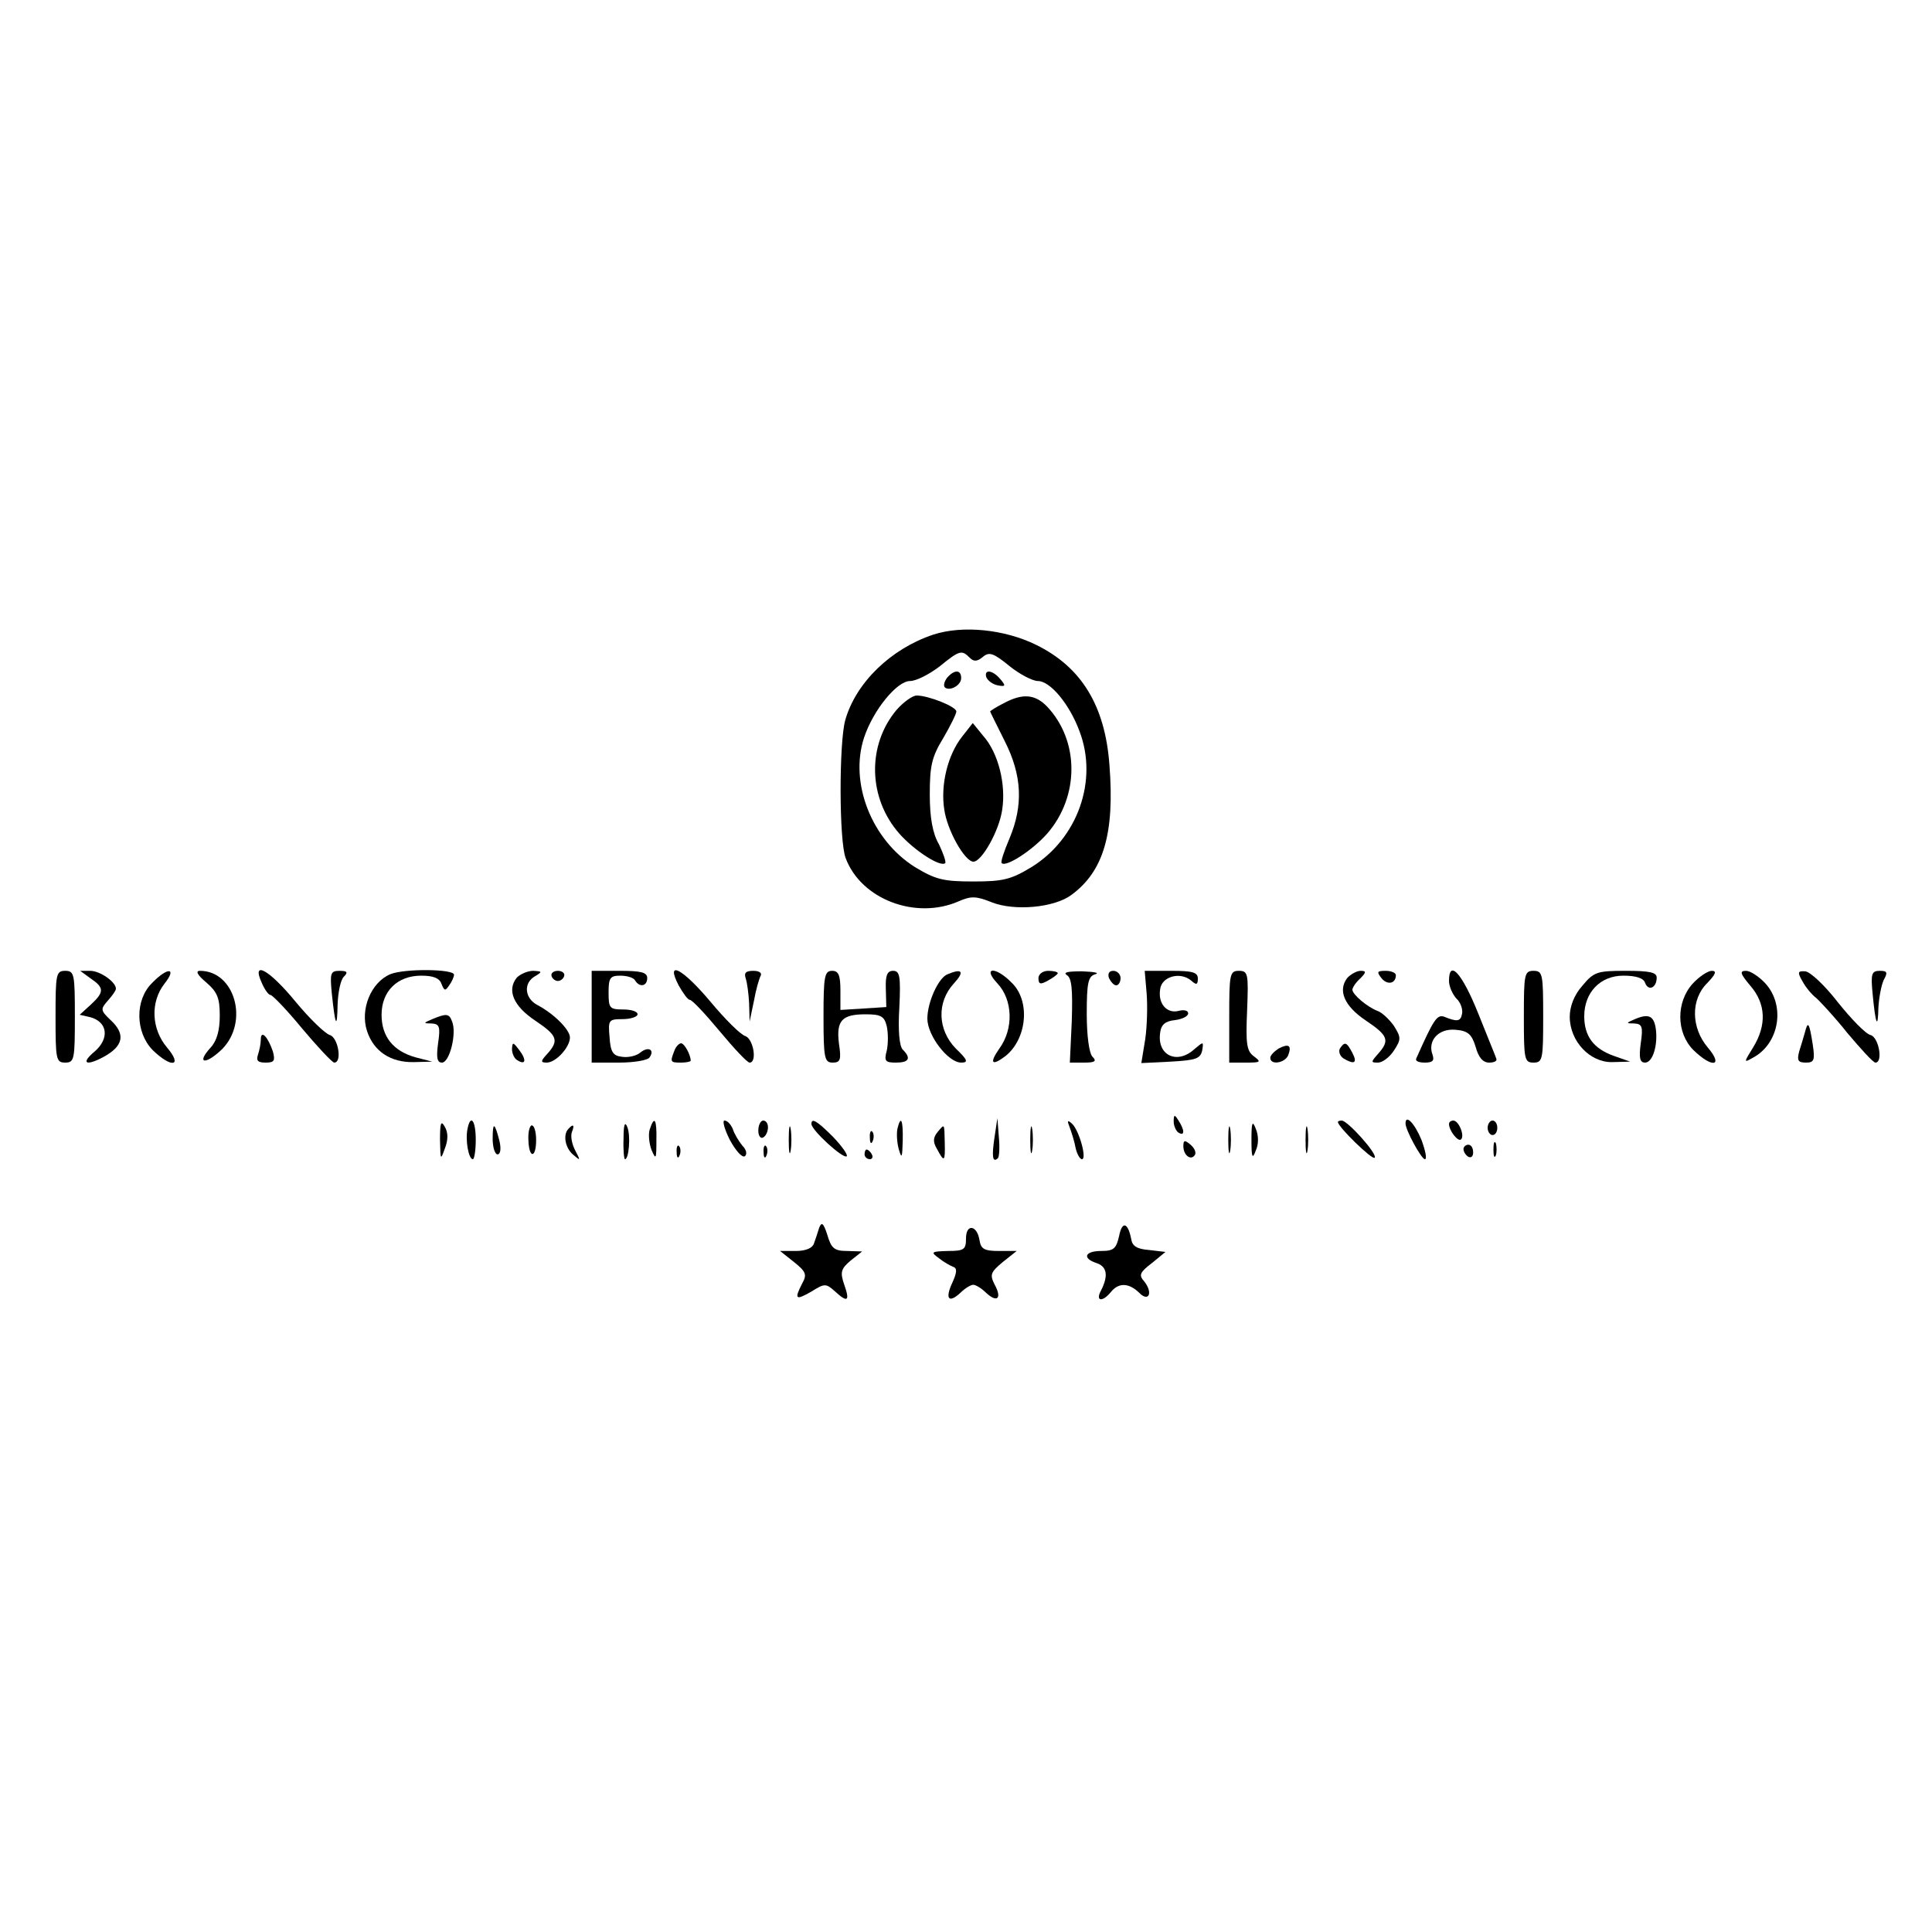 <?xml version="1.0" standalone="no"?>
<!DOCTYPE svg PUBLIC "-//W3C//DTD SVG 20010904//EN"
 "http://www.w3.org/TR/2001/REC-SVG-20010904/DTD/svg10.dtd">
<svg version="1.0" xmlns="http://www.w3.org/2000/svg"
 width="400pt" height="400pt" viewBox="0 0 400 400"
 preserveAspectRatio="xMidYMid meet">
<g transform="translate(0,400) scale(0.1,-0.1)"
fill="#000000" stroke="none">
<path d="M1932 2686 c-87 -29 -160 -99 -182 -177 -13 -46 -13 -251 1 -286 32
-85 145 -128 234 -89 25 11 36 11 68 -2 48 -19 130 -11 165 15 67 49 90 128
79 269 -9 123 -58 203 -152 249 -65 32 -152 41 -213 21z m76 -48 c8 -8 15 -8
27 2 13 11 22 8 55 -19 21 -17 48 -31 59 -31 25 0 65 -47 86 -104 39 -102 -4
-222 -99 -281 -43 -26 -59 -30 -121 -30 -62 0 -78 4 -121 30 -89 56 -136 174
-105 268 19 57 68 117 95 117 13 0 40 14 61 30 42 34 46 35 63 18z"/>
<path d="M1961 2597 c-6 -8 -8 -16 -5 -20 10 -9 34 4 34 19 0 18 -14 18 -29 1z"/>
<path d="M2042 2598 c3 -7 13 -15 24 -17 16 -3 17 -1 5 13 -16 19 -34 21 -29
4z"/>
<path d="M1856 2530 c-61 -73 -59 -182 6 -256 31 -35 85 -70 95 -61 2 3 -4 20
-13 39 -13 22 -19 55 -19 103 0 59 4 78 28 117 15 26 27 50 27 55 0 10 -58 33
-82 33 -9 0 -28 -14 -42 -30z"/>
<path d="M2078 2544 c-16 -8 -28 -16 -28 -17 0 -1 14 -29 30 -61 36 -71 39
-133 10 -202 -11 -26 -19 -49 -16 -51 9 -9 64 27 94 61 67 77 67 192 0 263
-25 26 -51 28 -90 7z"/>
<path d="M1992 2475 c-30 -38 -45 -100 -37 -151 6 -43 42 -107 60 -108 17 -1
54 64 60 108 8 52 -8 117 -39 152 l-22 27 -22 -28z"/>
<path d="M808 1983 c-40 -17 -63 -73 -48 -118 14 -42 49 -65 97 -64 l38 1 -35
9 c-46 13 -70 43 -70 88 0 49 33 81 82 81 25 0 38 -5 42 -17 6 -15 8 -15 16
-3 6 8 10 18 10 22 0 12 -103 13 -132 1z"/>
<path d="M115 1895 c0 -88 1 -95 20 -95 19 0 20 7 20 95 0 88 -1 95 -20 95
-19 0 -20 -7 -20 -95z"/>
<path d="M188 1974 c28 -19 28 -28 0 -54 l-23 -21 22 -5 c36 -10 40 -44 9 -71
-29 -24 -19 -31 17 -12 43 23 48 48 15 78 -20 19 -20 22 -5 39 9 10 17 21 17
25 0 14 -33 37 -53 37 l-21 0 22 -16z"/>
<path d="M315 1965 c-36 -35 -35 -102 1 -139 39 -38 63 -34 30 5 -33 39 -35
95 -5 133 26 33 6 34 -26 1z"/>
<path d="M427 1966 c23 -20 28 -32 28 -69 0 -30 -6 -52 -19 -66 -31 -34 -10
-36 24 -3 56 57 26 162 -46 162 -10 0 -5 -9 13 -24z"/>
<path d="M542 1965 c6 -14 14 -25 18 -25 4 0 34 -31 66 -70 32 -38 62 -70 66
-70 17 0 8 52 -9 57 -10 3 -42 34 -71 69 -55 67 -92 87 -70 39z"/>
<path d="M687 1943 c7 -67 11 -76 12 -22 1 25 6 50 13 57 9 9 7 12 -9 12 -19
0 -20 -5 -16 -47z"/>
<path d="M1070 1976 c-21 -26 -7 -59 38 -89 46 -31 50 -41 25 -69 -14 -15 -14
-18 -1 -18 19 0 48 32 48 52 0 16 -33 49 -67 67 -27 14 -30 46 -5 60 15 9 15
10 -4 11 -12 0 -27 -7 -34 -14z"/>
<path d="M1142 1979 c2 -6 8 -10 13 -10 5 0 11 4 13 10 2 6 -4 11 -13 11 -9 0
-15 -5 -13 -11z"/>
<path d="M1225 1895 l0 -95 57 0 c31 0 60 5 63 11 11 16 -3 23 -19 10 -8 -7
-25 -11 -38 -9 -19 2 -24 10 -26 41 -3 35 -2 37 27 37 17 0 31 5 31 10 0 6
-13 10 -30 10 -28 0 -30 3 -30 35 0 30 3 35 24 35 14 0 28 -4 31 -10 9 -15 25
-12 25 5 0 12 -13 15 -57 15 l-58 0 0 -95z"/>
<path d="M1405 1960 c9 -16 19 -30 23 -30 5 0 32 -29 62 -65 30 -36 57 -65 62
-65 16 0 8 49 -9 55 -10 3 -42 35 -72 71 -58 69 -94 88 -66 34z"/>
<path d="M1544 1974 c3 -9 6 -32 7 -52 l1 -37 9 43 c4 23 11 47 14 52 3 6 -4
10 -15 10 -16 0 -20 -4 -16 -16z"/>
<path d="M1705 1895 c0 -86 2 -95 19 -95 16 0 18 6 13 39 -6 48 6 61 55 61 32
0 39 -4 44 -25 3 -14 3 -36 0 -50 -6 -22 -3 -25 19 -25 27 0 32 9 14 27 -7 7
-10 40 -7 87 3 65 1 76 -13 76 -12 0 -16 -9 -15 -37 l1 -38 -47 -3 -48 -3 0
40 c0 32 -4 41 -17 41 -16 0 -18 -11 -18 -95z"/>
<path d="M1962 1983 c-19 -7 -42 -58 -42 -92 0 -35 43 -91 70 -91 15 0 14 5
-11 29 -38 39 -40 96 -4 135 22 24 18 32 -13 19z"/>
<path d="M2065 1964 c32 -34 34 -94 4 -135 -21 -30 -16 -37 12 -16 45 35 53
114 14 152 -34 35 -62 33 -30 -1z"/>
<path d="M2150 1975 c0 -13 4 -14 20 -5 11 6 20 13 20 15 0 3 -9 5 -20 5 -11
0 -20 -7 -20 -15z"/>
<path d="M2209 1981 c10 -6 12 -30 10 -95 l-4 -86 30 0 c22 0 26 3 17 12 -7 7
-12 43 -12 89 0 65 3 78 18 82 9 3 -3 5 -28 6 -29 0 -40 -2 -31 -8z"/>
<path d="M2296 1975 c4 -8 10 -15 15 -15 5 0 9 7 9 15 0 8 -7 15 -15 15 -9 0
-12 -6 -9 -15z"/>
<path d="M2374 1943 c2 -25 1 -68 -3 -95 l-8 -49 61 3 c52 3 61 6 65 23 3 19
3 19 -16 3 -36 -33 -78 -13 -71 34 2 17 11 24 31 26 15 2 27 8 27 14 0 6 -9 8
-20 5 -24 -6 -43 15 -38 45 3 26 41 37 64 18 11 -10 14 -9 14 4 0 13 -11 16
-55 16 l-55 0 4 -47z"/>
<path d="M2545 1895 l0 -95 34 0 c31 0 33 1 17 13 -15 11 -17 26 -14 95 3 76
2 82 -17 82 -19 0 -20 -7 -20 -95z"/>
<path d="M2790 1976 c-21 -26 -7 -59 38 -89 46 -31 50 -41 25 -69 -15 -17 -15
-18 0 -18 9 0 24 11 33 25 15 23 15 27 0 51 -10 14 -25 28 -34 31 -21 8 -52
34 -52 44 0 4 7 15 16 23 13 13 13 16 1 16 -8 0 -20 -7 -27 -14z"/>
<path d="M2860 1975 c12 -15 30 -12 30 6 0 5 -10 9 -21 9 -18 0 -19 -2 -9 -15z"/>
<path d="M3000 1969 c0 -11 7 -27 15 -36 9 -8 14 -23 12 -32 -3 -16 -10 -17
-37 -6 -15 5 -22 -6 -58 -87 -2 -5 6 -8 18 -8 16 0 20 4 16 16 -11 29 12 55
47 52 26 -2 34 -9 42 -35 6 -22 15 -33 28 -33 10 0 17 3 15 8 -1 4 -19 47 -38
95 -33 82 -60 112 -60 66z"/>
<path d="M3155 1895 c0 -88 1 -95 20 -95 19 0 20 7 20 95 0 88 -1 95 -20 95
-19 0 -20 -7 -20 -95z"/>
<path d="M3276 1959 c-17 -19 -26 -43 -26 -64 0 -51 42 -95 88 -94 l37 1 -34
12 c-42 15 -61 41 -61 82 0 49 33 84 81 84 26 0 42 -5 45 -15 7 -18 24 -10 24
11 0 11 -15 14 -64 14 -59 0 -66 -2 -90 -31z"/>
<path d="M3505 1964 c-35 -38 -35 -102 1 -138 39 -38 63 -34 30 5 -35 41 -36
100 -1 134 17 18 20 25 9 25 -8 0 -26 -12 -39 -26z"/>
<path d="M3624 1959 c32 -37 34 -81 6 -127 -20 -32 -20 -33 -1 -22 55 29 68
108 26 154 -13 14 -31 26 -40 26 -14 0 -12 -6 9 -31z"/>
<path d="M3732 1968 c7 -13 20 -28 28 -34 8 -7 38 -39 65 -73 28 -33 53 -61
58 -61 16 0 7 52 -10 57 -10 2 -40 33 -68 68 -27 35 -58 64 -68 64 -15 1 -16
-2 -5 -21z"/>
<path d="M3877 1943 c6 -64 11 -76 12 -30 1 21 6 47 11 58 9 16 7 19 -8 19
-17 0 -19 -6 -15 -47z"/>
<path d="M895 1890 c-19 -8 -19 -9 -1 -9 16 -1 18 -7 13 -41 -4 -30 -2 -40 8
-40 16 0 31 61 21 85 -6 17 -12 17 -41 5z"/>
<path d="M3385 1890 c-19 -8 -19 -9 -1 -9 16 -1 18 -7 13 -41 -4 -30 -2 -40 9
-40 16 0 27 37 22 71 -4 26 -15 31 -43 19z"/>
<path d="M3737 1863 c-3 -10 -8 -28 -12 -40 -5 -19 -2 -23 14 -23 17 0 19 5
14 38 -7 45 -10 49 -16 25z"/>
<path d="M540 1848 c0 -9 -3 -23 -6 -32 -4 -12 0 -16 16 -16 18 0 20 4 15 23
-10 30 -25 46 -25 25z"/>
<path d="M1060 1828 c0 -9 5 -20 11 -23 17 -11 20 0 4 21 -13 17 -14 17 -15 2z"/>
<path d="M1396 1824 c-9 -23 -8 -24 14 -24 11 0 20 2 20 4 0 12 -13 36 -20 36
-4 0 -11 -7 -14 -16z"/>
<path d="M2647 1829 c-9 -6 -17 -14 -17 -19 0 -16 30 -11 37 5 8 21 1 25 -20
14z"/>
<path d="M2774 1829 c-3 -6 0 -15 7 -20 23 -14 30 -10 19 11 -12 23 -16 24
-26 9z"/>
<path d="M2430 1678 c0 -9 5 -20 10 -23 13 -8 13 5 0 25 -8 13 -10 13 -10 -2z"/>
<path d="M911 1640 c1 -42 1 -43 10 -18 7 18 7 33 0 45 -8 14 -10 9 -10 -27z"/>
<path d="M968 1663 c-5 -23 2 -63 11 -63 3 0 6 18 6 40 0 41 -11 54 -17 23z"/>
<path d="M1291 1643 c-1 -24 1 -43 3 -43 8 0 12 48 5 66 -5 13 -8 7 -8 -23z"/>
<path d="M1345 1661 c-3 -10 -1 -29 4 -42 9 -21 10 -19 10 19 1 45 -4 54 -14
23z"/>
<path d="M1511 1640 c12 -22 25 -37 31 -34 5 4 4 13 -5 22 -8 10 -17 25 -20
35 -4 9 -11 17 -17 17 -5 0 0 -18 11 -40z"/>
<path d="M1570 1659 c0 -11 5 -17 10 -14 6 3 10 13 10 21 0 8 -4 14 -10 14 -5
0 -10 -9 -10 -21z"/>
<path d="M1633 1640 c0 -25 2 -35 4 -22 2 12 2 32 0 45 -2 12 -4 2 -4 -23z"/>
<path d="M1680 1673 c0 -13 66 -73 73 -67 3 3 -10 21 -28 40 -34 34 -45 40
-45 27z"/>
<path d="M1858 1663 c-2 -10 -1 -29 3 -43 6 -20 7 -17 8 18 1 44 -4 54 -11 25z"/>
<path d="M2059 1645 c-6 -40 -4 -53 7 -43 3 3 4 23 2 44 l-3 39 -6 -40z"/>
<path d="M2133 1640 c0 -25 2 -35 4 -22 2 12 2 32 0 45 -2 12 -4 2 -4 -23z"/>
<path d="M2215 1665 c4 -11 10 -30 12 -42 3 -13 9 -23 13 -23 11 0 -6 61 -21
74 -9 8 -10 6 -4 -9z"/>
<path d="M2543 1640 c0 -25 2 -35 4 -22 2 12 2 32 0 45 -2 12 -4 2 -4 -23z"/>
<path d="M2591 1640 c0 -37 2 -41 9 -22 6 13 6 31 0 45 -7 18 -9 14 -9 -23z"/>
<path d="M2703 1640 c0 -25 2 -35 4 -22 2 12 2 32 0 45 -2 12 -4 2 -4 -23z"/>
<path d="M2770 1677 c0 -10 71 -79 76 -74 7 7 -56 77 -68 77 -4 0 -8 -1 -8 -3z"/>
<path d="M2910 1674 c0 -14 33 -74 40 -74 5 0 1 18 -7 40 -14 34 -33 54 -33
34z"/>
<path d="M3000 1673 c0 -14 19 -38 25 -32 8 8 -5 39 -16 39 -5 0 -9 -3 -9 -7z"/>
<path d="M3080 1665 c0 -8 5 -15 10 -15 6 0 10 7 10 15 0 8 -4 15 -10 15 -5 0
-10 -7 -10 -15z"/>
<path d="M1020 1642 c0 -18 5 -32 10 -32 6 0 8 11 4 28 -10 39 -14 40 -14 4z"/>
<path d="M1094 1640 c1 -39 16 -39 16 0 0 17 -4 30 -9 30 -4 0 -8 -13 -7 -30z"/>
<path d="M1177 1663 c-12 -12 -7 -40 10 -54 15 -13 15 -12 4 9 -7 13 -10 30
-7 38 6 15 3 18 -7 7z"/>
<path d="M1941 1656 c-9 -11 -10 -20 -1 -35 15 -28 17 -27 16 14 -1 40 0 39
-15 21z"/>
<path d="M1801 1644 c0 -11 3 -14 6 -6 3 7 2 16 -1 19 -3 4 -6 -2 -5 -13z"/>
<path d="M2450 1627 c0 -19 16 -31 24 -18 3 5 -1 14 -9 21 -12 10 -15 10 -15
-3z"/>
<path d="M3092 1620 c0 -14 2 -19 5 -12 2 6 2 18 0 25 -3 6 -5 1 -5 -13z"/>
<path d="M1401 1614 c0 -11 3 -14 6 -6 3 7 2 16 -1 19 -3 4 -6 -2 -5 -13z"/>
<path d="M1581 1614 c0 -11 3 -14 6 -6 3 7 2 16 -1 19 -3 4 -6 -2 -5 -13z"/>
<path d="M3030 1621 c0 -6 5 -13 10 -16 6 -3 10 1 10 9 0 9 -4 16 -10 16 -5 0
-10 -4 -10 -9z"/>
<path d="M1790 1610 c0 -5 5 -10 11 -10 5 0 7 5 4 10 -3 6 -8 10 -11 10 -2 0
-4 -4 -4 -10z"/>
<path d="M1696 1458 c-3 -10 -8 -25 -11 -33 -3 -9 -17 -15 -37 -15 l-33 0 29
-23 c25 -20 27 -26 17 -44 -17 -33 -14 -36 19 -17 27 17 30 17 48 1 27 -25 32
-21 20 13 -9 26 -7 33 13 50 l24 19 -31 1 c-26 0 -33 5 -41 33 -8 25 -12 28
-17 15z"/>
<path d="M2317 1441 c-6 -26 -11 -31 -37 -31 -34 0 -40 -15 -10 -25 22 -7 25
-26 10 -56 -13 -23 2 -26 20 -4 16 20 37 19 58 -1 20 -21 30 -1 11 23 -12 13
-9 19 16 38 l28 23 -34 4 c-25 2 -35 8 -37 23 -7 35 -19 37 -25 6z"/>
<path d="M2000 1436 c0 -23 -4 -26 -37 -26 -35 -1 -37 -2 -19 -15 10 -8 24
-16 30 -18 8 -3 7 -12 -2 -32 -16 -34 -8 -44 16 -22 10 10 22 17 27 17 5 0 17
-7 27 -17 23 -21 33 -11 17 18 -10 20 -8 25 17 46 l29 23 -37 0 c-30 0 -37 4
-40 22 -5 32 -28 35 -28 4z"/>
</g>
</svg>

